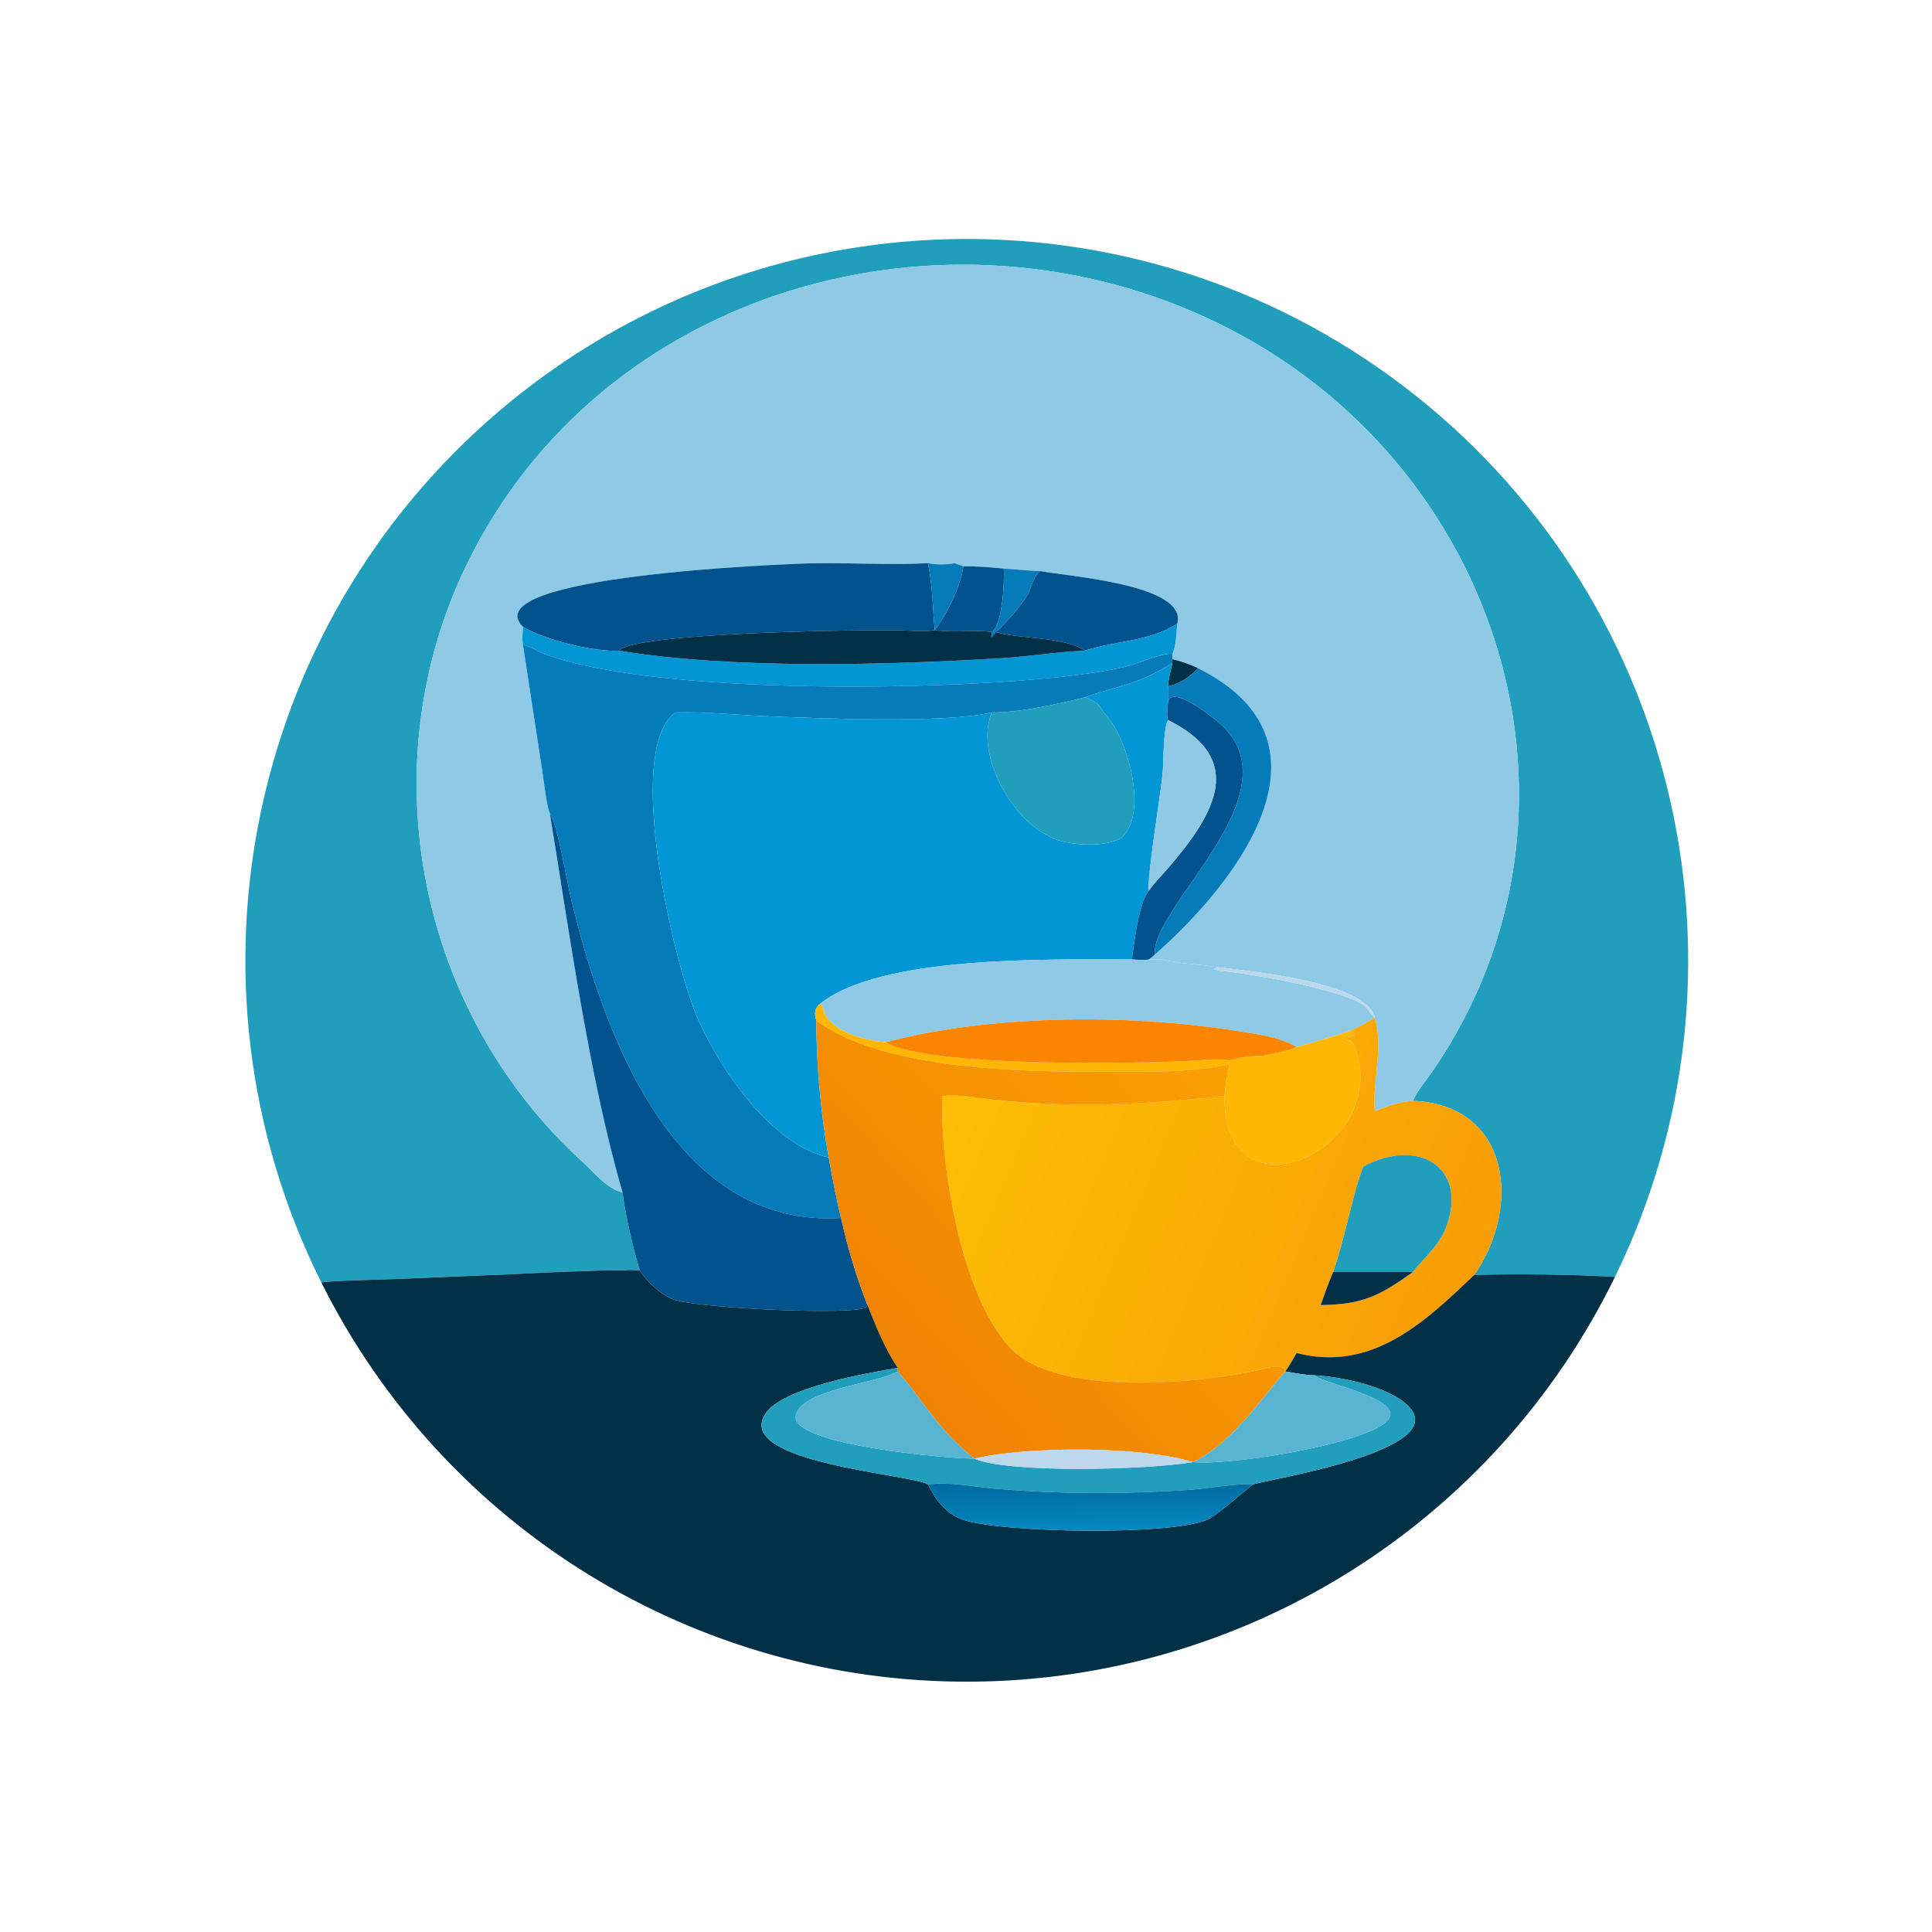 <?xml version="1.0" encoding="utf-8" ?>
<svg xmlns="http://www.w3.org/2000/svg" xmlns:xlink="http://www.w3.org/1999/xlink" width="1024" height="1024">
	<path fill="#219EBC" transform="scale(2 2)" d="M374.407 291.735C375.73 288.844 377.903 286.405 379.69 283.8C426.876 215.014 397.656 122.135 322.757 85.635C250.919 50.626 159.134 76.214 123.543 149.911C97.767 203.282 110.851 268.452 154.583 308.095C157.379 310.631 161.128 315.284 164.981 315.988C165.704 321.813 167.78 330.974 169.529 336.63C168.017 336.574 166.487 336.45 164.981 336.63C154.771 336.685 144.663 337.261 134.468 337.733L104.768 338.955C102.223 339.062 86.44 339.436 85.172 339.893C45.118 259.673 66.2 162.394 135.87 105.953C205.541 49.512 305.077 49.076 375.238 104.905C445.4 160.734 467.333 257.825 427.983 338.392C415.835 337.702 402.873 337.569 390.709 337.861C403.455 319.383 399.915 292.7 374.407 291.735Z"/>
	<path fill="#8ECAE6" transform="scale(2 2)" d="M245.959 149.255C235.577 149.775 225.043 149.079 214.628 149.303C208.104 149.444 125.11 152.602 138.601 166.138C138.53 167.681 138.275 169.445 138.601 170.95L143.702 204.287C144.144 207.031 144.759 213.22 145.709 215.53C150.812 246.691 156.196 285.884 164.981 315.988C161.128 315.284 157.379 310.631 154.583 308.095C110.851 268.452 97.767 203.282 123.543 149.911C159.134 76.214 250.919 50.626 322.757 85.635C397.656 122.135 426.876 215.014 379.69 283.8C377.903 286.405 375.73 288.844 374.407 291.735C370.74 291.993 367.763 293.202 364.334 294.392C363.678 286.292 366.69 277.654 364.334 269.696L364.334 269.696C362.231 260.287 331.599 257.422 323.087 256.394C318.076 255.487 313.077 255.539 308.084 254.271C306.867 254.341 305.712 254.361 304.493 254.271L306.013 253.002C327.924 233.775 356.622 196.666 317.543 177.109C315.288 175.999 313.124 175.289 310.682 174.685L310.682 173.304C311.733 171.049 311.733 167.824 311.961 165.344C315.064 154.804 282.154 152.679 275.742 151.346L275.742 151.346C272.485 151.294 269.264 150.843 266.013 150.69L266.013 150.69C262.447 150.328 258.904 150.041 255.317 150.078L252.986 149.255C250.452 149.696 248.499 149.681 245.959 149.255Z"/>
	<path fill="#02538D" transform="scale(2 2)" d="M138.601 166.138C125.11 152.602 208.104 149.444 214.628 149.303C225.043 149.079 235.577 149.775 245.959 149.255C247.249 156.547 247.116 160.161 247.692 166.989C244.994 167.585 240.536 167.039 237.661 167.002C228.92 166.892 168.47 167.541 163.961 172.43C157.807 172.839 144.428 169.688 138.601 166.138Z"/>
	<path fill="#057BBA" transform="scale(2 2)" d="M245.959 149.255C248.499 149.681 250.452 149.696 252.986 149.255L255.317 150.078C254.428 155.662 251.119 162.502 247.692 166.989L247.692 166.989C247.116 160.161 247.249 156.547 245.959 149.255Z"/>
	<path fill="#02538D" transform="scale(2 2)" d="M255.317 150.078C258.904 150.041 262.447 150.328 266.013 150.69L266.013 150.69C266.203 153.934 265.757 165.303 262.879 167.522C258.988 166.81 252.694 167.761 247.692 166.989C251.119 162.502 254.428 155.662 255.317 150.078Z"/>
	<path fill="#057BBA" transform="scale(2 2)" d="M266.013 150.69C269.264 150.843 272.485 151.294 275.742 151.346L275.742 151.346C273.858 152.316 273.297 156.203 272.087 158.028C269.795 161.484 266.924 164.723 263.871 167.522L262.941 168.766L262.641 168.805C262.707 168.368 262.779 167.953 262.879 167.522C265.757 165.303 266.203 153.934 266.013 150.69Z"/>
	<path fill="#02538D" transform="scale(2 2)" d="M263.871 167.522C266.924 164.723 269.795 161.484 272.087 158.028C273.297 156.203 273.858 152.316 275.742 151.346C282.154 152.679 315.064 154.804 311.961 165.344C304.22 170.132 295.797 169.757 287.513 172.43C282.014 168.7 270.636 169.41 263.871 167.522Z"/>
	<path fill="#0296D5" transform="scale(2 2)" d="M287.513 172.43C295.797 169.757 304.22 170.132 311.961 165.344C311.733 167.824 311.733 171.049 310.682 173.304C308.56 172.858 301.743 175.732 299.286 176.399C295.391 177.455 291.204 178.083 287.205 178.642C255.975 183.012 174.931 184.622 144.421 173.374C142.421 172.636 140.75 171.308 138.601 170.95C138.275 169.445 138.53 167.681 138.601 166.138C144.428 169.688 157.807 172.839 163.961 172.43C194.164 177.394 234.741 176.254 265.029 174.455C272.545 174.008 280.007 172.749 287.513 172.43Z"/>
	<path fill="#023047" transform="scale(2 2)" d="M163.961 172.43C168.47 167.541 228.92 166.892 237.661 167.002C240.536 167.039 244.994 167.585 247.692 166.989L247.692 166.989C252.694 167.761 258.988 166.81 262.879 167.522C262.779 167.953 262.707 168.368 262.641 168.805L262.941 168.766L263.871 167.522C270.636 169.41 282.014 168.7 287.513 172.43C280.007 172.749 272.545 174.008 265.029 174.455C234.741 176.254 194.164 177.394 163.961 172.43Z"/>
	<path fill="#057BBA" transform="scale(2 2)" d="M138.601 170.95C140.75 171.308 142.421 172.636 144.421 173.374C174.931 184.622 255.975 183.012 287.205 178.642C291.204 178.083 295.391 177.455 299.286 176.399C301.743 175.732 308.56 172.858 310.682 173.304L310.682 174.685C310.6 175.148 310.512 175.286 310.682 175.739C300.74 181.833 297.177 181.374 287.513 184.788C280.878 186.489 269.57 188.968 262.879 188.8C250.296 191.792 217.096 190.346 203.597 189.83C195.393 189.516 187.165 188.567 178.952 188.8C165.065 199.161 178.995 256.948 185.107 270.412C191.265 283.981 204.468 303.311 219.611 306.752C220.618 312.083 221.572 317.511 222.887 322.774C178.204 325.545 159.717 273.126 151.33 238.139C150.274 233.734 147.753 218.362 145.709 215.53C144.759 213.22 144.144 207.031 143.702 204.287L138.601 170.95Z"/>
	<path fill="#023047" transform="scale(2 2)" d="M310.682 175.739C310.512 175.286 310.6 175.148 310.682 174.685C313.124 175.289 315.288 175.999 317.543 177.109C315.143 179.426 312.853 181.2 309.526 181.885C309.651 179.829 310.241 177.75 310.682 175.739Z"/>
	<path fill="#0296D5" transform="scale(2 2)" d="M287.513 184.788C297.177 181.374 300.74 181.833 310.682 175.739C310.241 177.75 309.651 179.829 309.526 181.885C309.513 183.291 309.453 184.713 309.526 186.116C309.486 187.17 309.067 190.004 309.526 190.812C308.238 193.198 308.389 201.818 308.114 204.946C307.696 209.69 303.775 233.509 304.493 236.024C301.818 238.949 300.44 250.36 299.993 254.271C277.707 254.263 233.493 253.155 217.41 265.965C215.794 267.227 215.757 268.594 216.33 270.476C216.308 281.725 217.58 295.635 219.611 306.752C204.468 303.311 191.265 283.981 185.107 270.412C178.995 256.948 165.065 199.161 178.952 188.8C187.165 188.567 195.393 189.516 203.597 189.83C217.096 190.346 250.296 191.792 262.879 188.8C258.256 199.205 267.659 216.62 277.673 221.387C281.379 224.174 294.385 225.014 297.711 221.492C304.215 214.606 298.672 194.862 292.452 188.8C291.277 186.4 289.902 185.738 287.513 184.788Z"/>
	<path fill="#057BBA" transform="scale(2 2)" d="M317.543 177.109C356.622 196.666 327.924 233.775 306.013 253.002C304.978 240.065 344.884 209.373 322.526 191.098C320.426 189.381 310.349 181.429 309.526 186.116C309.453 184.713 309.513 183.291 309.526 181.885C312.853 181.2 315.143 179.426 317.543 177.109Z"/>
	<path fill="#02538D" transform="scale(2 2)" d="M309.526 186.116C310.349 181.429 320.426 189.381 322.526 191.098C344.884 209.373 304.978 240.065 306.013 253.002L304.493 254.271C303.012 254.516 301.484 254.352 299.993 254.271C300.44 250.36 301.818 238.949 304.493 236.024C305.917 233.893 307.806 232.102 309.475 230.164C322.296 215.279 330.236 201.118 309.526 190.812C309.067 190.004 309.486 187.17 309.526 186.116Z"/>
	<path fill="#219EBC" transform="scale(2 2)" d="M262.879 188.8C269.57 188.968 280.878 186.489 287.513 184.788C289.902 185.738 291.277 186.4 292.452 188.8C298.672 194.862 304.215 214.606 297.711 221.492C294.385 225.014 281.379 224.174 277.673 221.387C267.659 216.62 258.256 199.205 262.879 188.8Z"/>
	<path fill="#8ECAE6" transform="scale(2 2)" d="M304.493 236.024C303.775 233.509 307.696 209.69 308.114 204.946C308.389 201.818 308.238 193.198 309.526 190.812C330.236 201.118 322.296 215.279 309.475 230.164C307.806 232.102 305.917 233.893 304.493 236.024Z"/>
	<path fill="#02538D" transform="scale(2 2)" d="M145.709 215.53C147.753 218.362 150.274 233.734 151.33 238.139C159.717 273.126 178.204 325.545 222.887 322.774C224.629 330.577 226.941 338.412 229.884 345.85L229.393 346.555C225.162 348.464 188.26 346.873 179.253 344.626C175.843 343.776 171.285 339.617 169.529 336.63C167.999 336.699 166.511 336.739 164.981 336.63C166.487 336.45 168.017 336.574 169.529 336.63C167.78 330.974 165.704 321.813 164.981 315.988C156.196 285.884 150.812 246.691 145.709 215.53Z"/>
	<path fill="#8ECAE6" transform="scale(2 2)" d="M217.41 265.965C233.493 253.155 277.707 254.263 299.993 254.271C301.484 254.352 303.012 254.516 304.493 254.271C305.712 254.361 306.867 254.341 308.084 254.271C313.077 255.539 318.076 255.487 323.087 256.394L321.842 256.692L321.832 256.87L323.087 257.258C329.743 257.722 357.988 262.424 362.131 267.044C362.877 267.875 363.417 269.061 364.334 269.696L364.334 269.696C362.277 270.852 360.233 272.142 358.073 273.091C353.281 274.684 348.482 276.148 343.609 277.472L343.609 277.472C339.079 274.79 333.446 274.115 328.336 273.286C300.126 268.708 262.892 268.7 234.707 276.218C229.549 275.773 222.027 273.818 218.976 269.473C218.224 268.401 218.286 267.029 217.41 265.965Z"/>
	<path fill="#BDD8EC" transform="scale(2 2)" d="M323.087 257.258L321.832 256.87L321.842 256.692L323.087 256.394C331.599 257.422 362.231 260.287 364.334 269.696C363.417 269.061 362.877 267.875 362.131 267.044C357.988 262.424 329.743 257.722 323.087 257.258Z"/>
	<path fill="#FFB703" transform="scale(2 2)" d="M216.33 270.476C215.757 268.594 215.794 267.227 217.41 265.965C218.286 267.029 218.224 268.401 218.976 269.473C222.027 273.818 229.549 275.773 234.707 276.218C246.326 282.962 301.702 281.876 316.004 281.111C319.19 280.941 322.691 280.496 325.848 280.976L325.848 282.014C315.874 284.236 305.398 284.025 295.236 284.036C273.35 284.06 234.951 284.078 216.33 270.476Z"/>
	<defs>
		<linearGradient id="gradient_0" gradientUnits="userSpaceOnUse" x1="388.146" y1="345.41" x2="250.843" y2="287.413">
			<stop offset="0" stop-color="#F89D06"/>
			<stop offset="1" stop-color="#FDBF03"/>
		</linearGradient>
	</defs>
	<path fill="url(#gradient_0)" transform="scale(2 2)" d="M358.073 273.091C360.233 272.142 362.277 270.852 364.334 269.696C366.69 277.654 363.678 286.292 364.334 294.392C367.763 293.202 370.74 291.993 374.407 291.735C399.915 292.7 403.455 319.383 390.709 337.861C377.837 350.099 363.799 363.746 343.609 358.567C342.639 360.184 341.725 361.922 340.624 363.449C339.932 361.025 335.466 362.665 333.813 363.034C317.862 366.597 280.19 370.408 267.757 357.213C254.738 343.396 249.072 308.696 249.732 290.444C254.187 290.012 258.502 290.853 262.919 291.369C283.463 293.772 303.988 292.736 324.511 290.444C324.125 324.742 369.183 304.724 359.034 277.304C357.855 274.119 353.652 276.733 358.903 274.305L359.04 273.803C358.75 273.403 358.52 273.288 358.073 273.091ZM361.274 309.156C358.47 316.373 356.385 328.315 353.292 337.116C352.058 339.998 351.032 342.891 350 345.85C361.025 345.726 365.541 343.455 374.407 337.116C377.833 332.872 381.63 329.871 383.483 324.526C388.792 309.209 375.689 301.367 361.274 309.156Z"/>
	<path fill="#FB8500" transform="scale(2 2)" d="M234.707 276.218C262.892 268.7 300.126 268.708 328.336 273.286C333.446 274.115 339.079 274.79 343.609 277.472C340.895 278.783 337.597 278.969 334.709 279.8C331.528 279.79 328.919 280.173 325.848 280.976C322.691 280.496 319.19 280.941 316.004 281.111C301.702 281.876 246.326 282.962 234.707 276.218Z"/>
	<defs>
		<linearGradient id="gradient_1" gradientUnits="userSpaceOnUse" x1="233.383" y1="359.512" x2="321.899" y2="279.833">
			<stop offset="0" stop-color="#F08303"/>
			<stop offset="1" stop-color="#FB9F01"/>
		</linearGradient>
	</defs>
	<path fill="url(#gradient_1)" transform="scale(2 2)" d="M216.33 270.476C234.951 284.078 273.35 284.06 295.236 284.036C305.398 284.025 315.874 284.236 325.848 282.014C325.202 284.82 324.766 287.578 324.511 290.444C303.988 292.736 283.463 293.772 262.919 291.369C258.502 290.853 254.187 290.012 249.732 290.444C249.072 308.696 254.738 343.396 267.757 357.213C280.19 370.408 317.862 366.597 333.813 363.034C335.466 362.665 339.932 361.025 340.624 363.449L340.624 363.449C333.346 371.763 326.409 382.495 316.143 387.474L316.143 387.474C302.466 383.228 272.556 383.194 258.205 386.544L258.205 386.544C248.649 378.91 245.361 372.195 238.194 363.757L237.929 363.449C237.902 363.139 237.925 362.815 237.929 362.504C234.504 357.52 232.127 351.449 229.884 345.85C226.941 338.412 224.629 330.577 222.887 322.774C221.572 317.511 220.618 312.083 219.611 306.752C217.58 295.635 216.308 281.725 216.33 270.476Z"/>
	<path fill="#FFB703" transform="scale(2 2)" d="M343.609 277.472C348.482 276.148 353.281 274.684 358.073 273.091C358.52 273.288 358.75 273.403 359.04 273.803L358.903 274.305C353.652 276.733 357.855 274.119 359.034 277.304C369.183 304.724 324.125 324.742 324.511 290.444C324.766 287.578 325.202 284.82 325.848 282.014L325.848 280.976C328.919 280.173 331.528 279.79 334.709 279.8C337.597 278.969 340.895 278.783 343.609 277.472L343.609 277.472Z"/>
	<path fill="#219EBC" transform="scale(2 2)" d="M353.292 337.116C356.385 328.315 358.47 316.373 361.274 309.156C375.689 301.367 388.792 309.209 383.483 324.526C381.63 329.871 377.833 332.872 374.407 337.116L353.292 337.116Z"/>
	<path fill="#023047" transform="scale(2 2)" d="M85.172 339.893C86.44 339.436 102.223 339.062 104.768 338.955L134.468 337.733C144.663 337.261 154.771 336.685 164.981 336.63C166.511 336.739 167.999 336.699 169.529 336.63C171.285 339.617 175.843 343.776 179.253 344.626C188.26 346.873 225.162 348.464 229.393 346.555L229.884 345.85C232.127 351.449 234.504 357.52 237.929 362.504C229.693 363.921 207.595 367.654 202.906 374.567C194.016 387.675 242.26 390.755 245.959 393.393C247.843 397.432 250.685 401.102 255.003 402.66C264.967 406.257 311.073 407.008 320.142 402.617C322.715 401.371 329.327 395.513 332.011 393.393C336.73 391.937 383.846 384.457 373.541 372.966C368.668 367.533 355.374 364.835 348.3 364.467C345.743 364.426 343.14 363.879 340.624 363.449L340.624 363.449C341.725 361.922 342.639 360.184 343.609 358.567C363.799 363.746 377.837 350.099 390.709 337.861C402.873 337.569 415.835 337.702 427.983 338.392C396.056 403.761 329.793 445.344 257.044 445.662C184.295 445.981 117.67 404.98 85.172 339.893Z"/>
	<path fill="#023047" transform="scale(2 2)" d="M353.292 337.116L374.407 337.116C365.541 343.455 361.025 345.726 350 345.85C351.032 342.891 352.058 339.998 353.292 337.116Z"/>
	<path fill="#219EBC" transform="scale(2 2)" d="M245.959 393.393C242.26 390.755 194.016 387.675 202.906 374.567C207.595 367.654 229.693 363.921 237.929 362.504C237.925 362.815 237.902 363.139 237.929 363.449C232.021 366.764 212.919 368.094 210.945 374.903C208.583 383.052 252.704 386.631 258.205 386.544L258.205 386.544C266.864 390.422 303.507 389.598 316.143 387.474L316.143 387.474C326.154 388.366 358.993 383.069 366.764 377.284C375.07 371.102 350.212 366.694 348.3 364.467C355.374 364.835 368.668 367.533 373.541 372.966C383.846 384.457 336.73 391.937 332.011 393.393C328.142 392.991 319.732 394.516 315.346 394.817C298.13 396 280.659 395.978 263.462 394.493C257.581 393.985 251.879 392.641 245.959 393.393Z"/>
	<path fill="#58B4D1" transform="scale(2 2)" d="M237.929 363.449L238.194 363.757C245.361 372.195 248.649 378.91 258.205 386.544C252.704 386.631 208.583 383.052 210.945 374.903C212.919 368.094 232.021 366.764 237.929 363.449Z"/>
	<path fill="#58B4D1" transform="scale(2 2)" d="M340.624 363.449C343.14 363.879 345.743 364.426 348.3 364.467C350.212 366.694 375.07 371.102 366.764 377.284C358.993 383.069 326.154 388.366 316.143 387.474C326.409 382.495 333.346 371.763 340.624 363.449Z"/>
	<path fill="#BDD8EC" transform="scale(2 2)" d="M258.205 386.544C272.556 383.194 302.466 383.228 316.143 387.474C303.507 389.598 266.864 390.422 258.205 386.544Z"/>
	<defs>
		<linearGradient id="gradient_2" gradientUnits="userSpaceOnUse" x1="288.491" y1="392.58" x2="288.616" y2="405.081">
			<stop offset="0" stop-color="#01699F"/>
			<stop offset="1" stop-color="#0488BF"/>
		</linearGradient>
	</defs>
	<path fill="url(#gradient_2)" transform="scale(2 2)" d="M245.959 393.393C251.879 392.641 257.581 393.985 263.462 394.493C280.659 395.978 298.13 396 315.346 394.817C319.732 394.516 328.142 392.991 332.011 393.393C329.327 395.513 322.715 401.371 320.142 402.617C311.073 407.008 264.967 406.257 255.003 402.66C250.685 401.102 247.843 397.432 245.959 393.393Z"/>
</svg>
